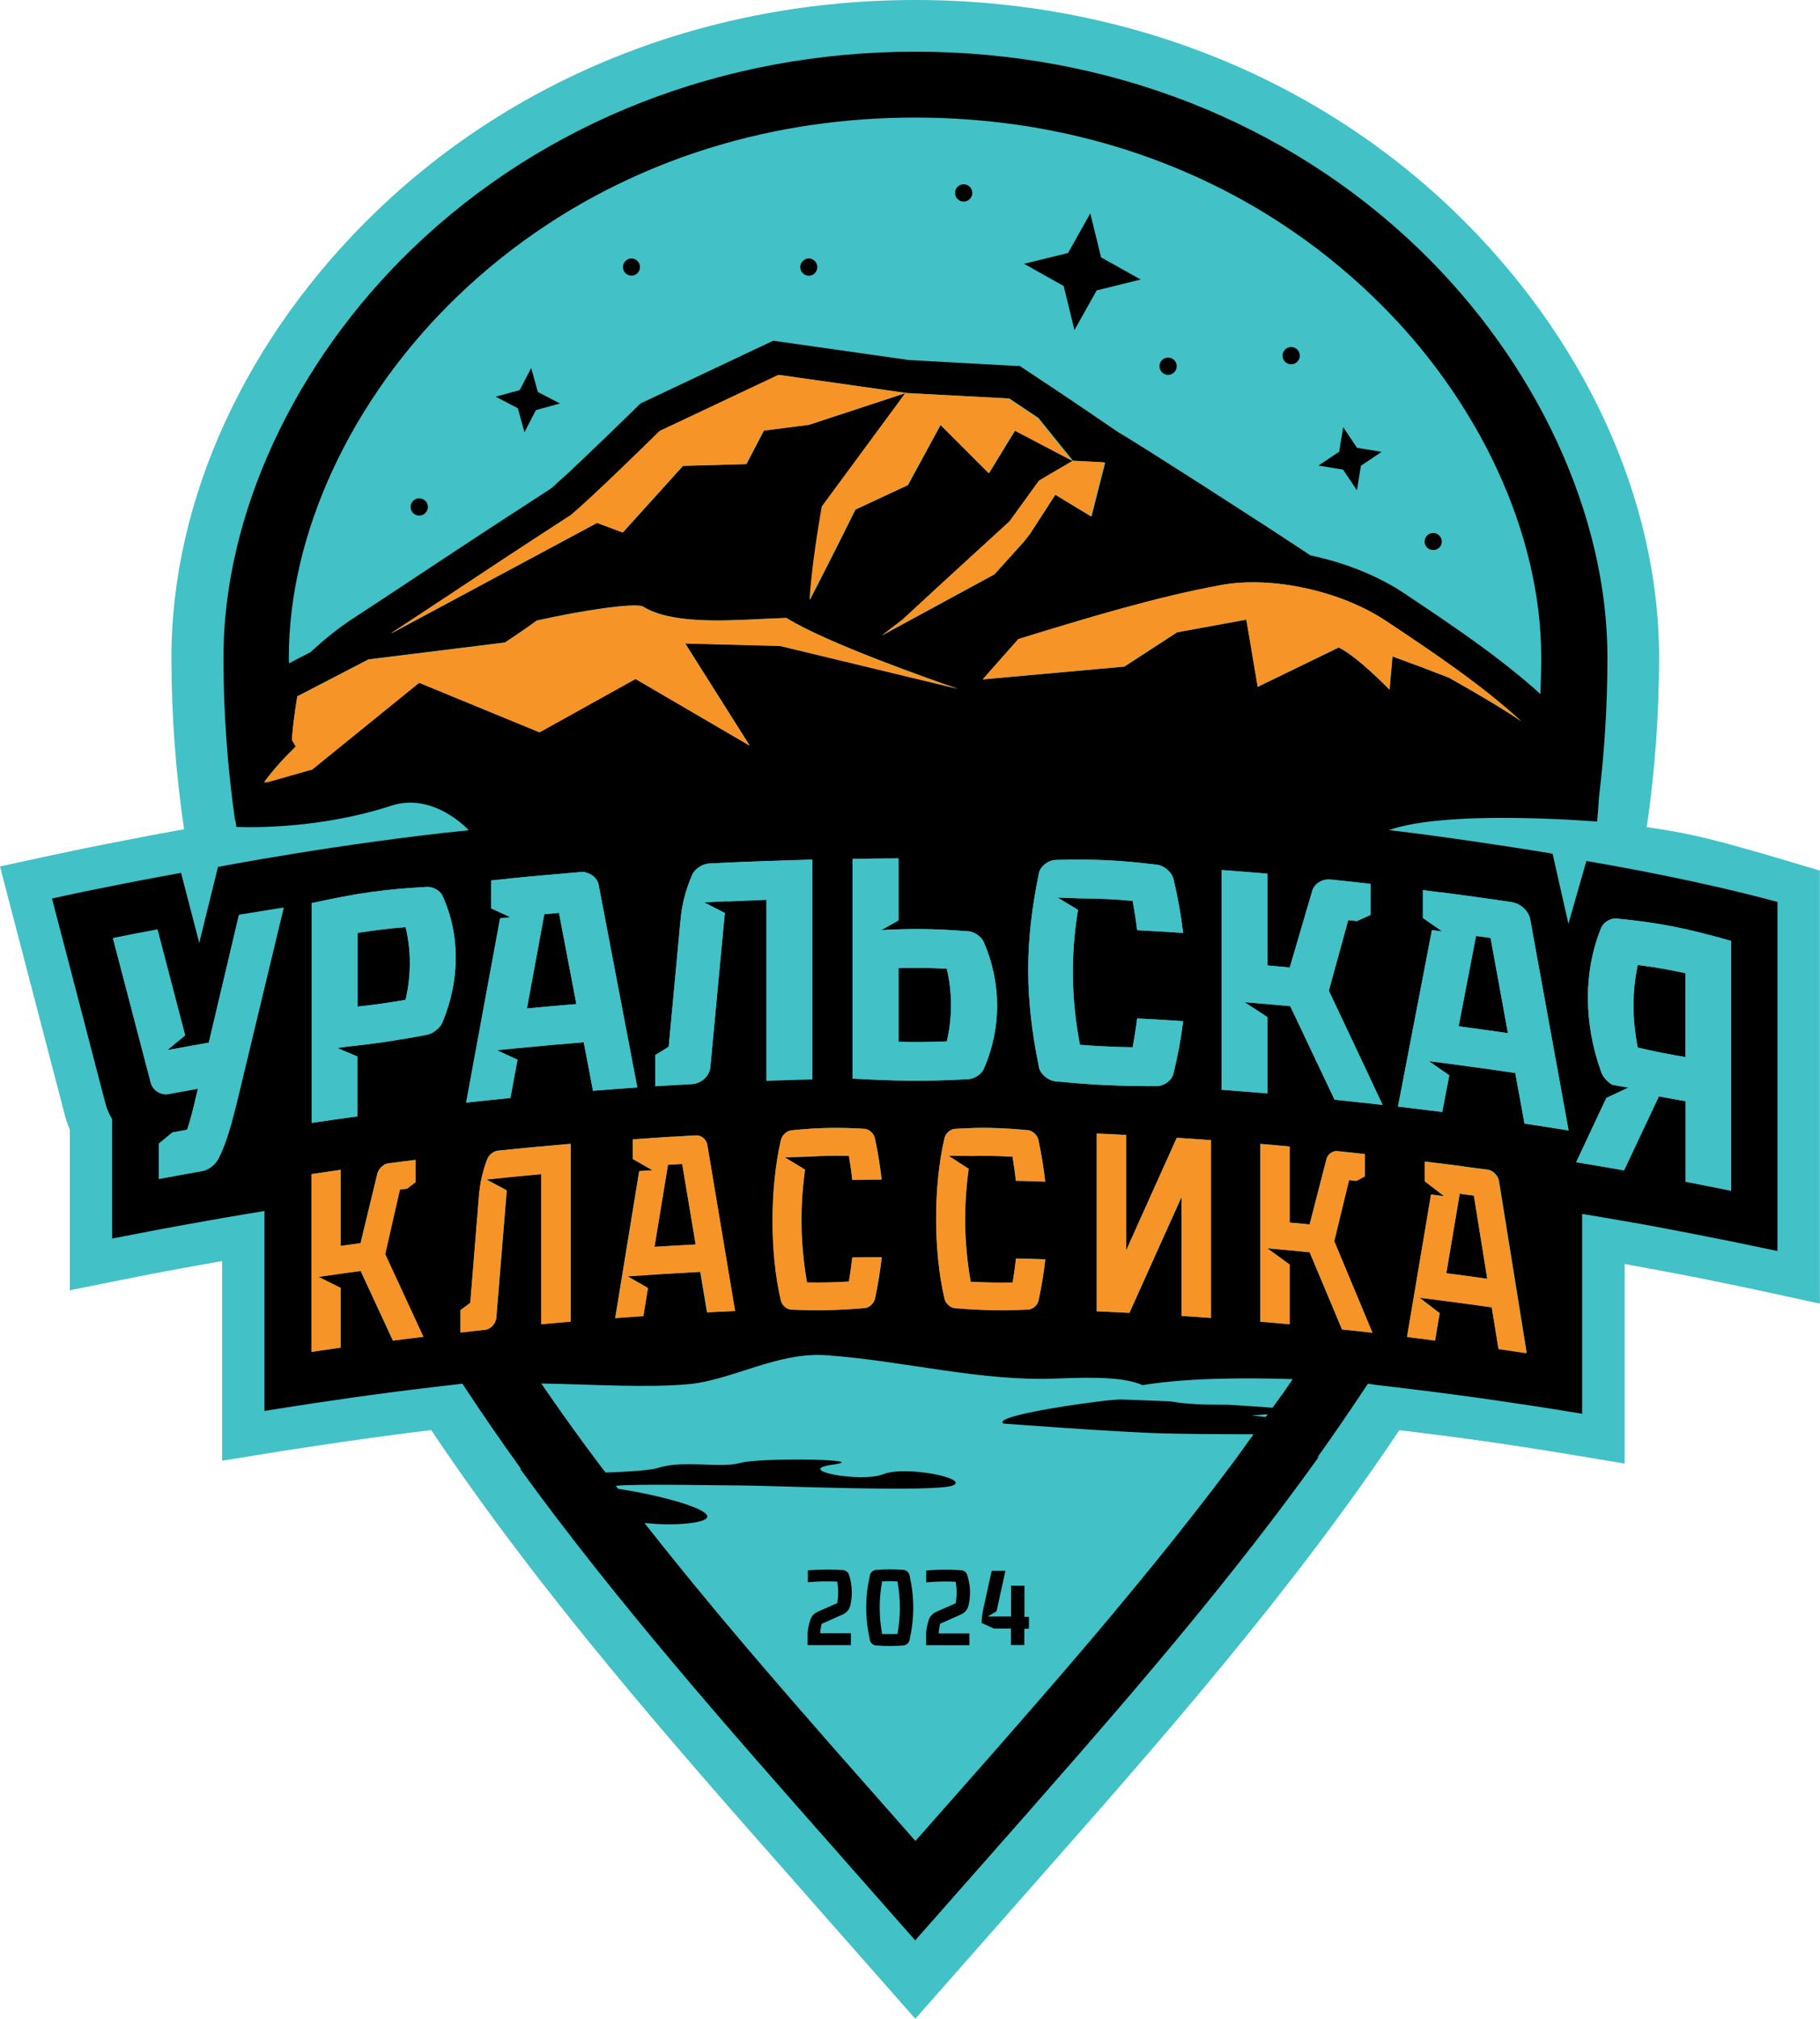 <?xml version="1.0" encoding="UTF-8"?>
<svg id="Layer_2" data-name="Layer 2" xmlns="http://www.w3.org/2000/svg" viewBox="0 0 153.94 170.67">
  <defs>
    <style>
      .cls-1 {
        fill: #42c1c7;
      }

      .cls-2 {
        fill: #f79428;
      }

      .cls-3 {
        fill: #a1a7a8;
      }
    </style>
  </defs>
  <g id="_Диз._контент" data-name="Диз. контент">
    <g>
      <path class="cls-1" d="M126.68,39.73c-.61-1.31-1.28-2.61-2.03-3.89-.75-1.28-1.57-2.54-2.45-3.78-1.33-1.85-2.81-3.65-4.43-5.36-.54-.57-1.1-1.13-1.67-1.68-1.15-1.1-2.36-2.17-3.63-3.18-1.27-1.02-2.61-1.98-4-2.9-1.57-1.03-3.21-1.99-4.92-2.87-.57-.29-1.15-.58-1.74-.85-7.05-3.3-15.24-5.28-24.38-5.28-12.19,0-22.69,3.51-31.05,9-1.39,.91-2.73,1.88-4,2.9-1.27,1.02-2.48,2.08-3.63,3.18-.57,.55-1.13,1.11-1.67,1.68-1.63,1.71-3.11,3.51-4.43,5.36-.89,1.24-1.7,2.5-2.45,3.78-.75,1.28-1.43,2.58-2.03,3.89-2.43,5.25-3.71,10.68-3.71,15.84,0,.17,0,.34,.01,.51l1.83-.95c.61-.56,1.2-1.08,1.79-1.54,.59-.47,1.17-.89,1.75-1.27,2.05-1.34,4.13-2.71,6.24-4.11,.86-.57,1.73-1.14,2.6-1.72,.87-.58,1.75-1.15,2.63-1.73,1.76-1.15,3.52-2.31,5.28-3.43,.12-.1,.26-.22,.41-.35s.31-.27,.47-.43c.33-.3,.71-.65,1.1-1.01,.39-.37,.8-.75,1.21-1.15,2.06-1.96,4.17-4.04,4.21-4.07l.12-.12,.1-.09,.12-.06,10.88-5.14,.22-.1,.24,.03,11.25,1.6,9.14,.49h.22s.18,.13,.18,.13l.23,.15s.69,.46,1.7,1.13c.17,.11,.34,.23,.53,.35,.37,.25,.77,.51,1.18,.79,.21,.14,.42,.28,.64,.43,1.29,.87,2.69,1.82,3.87,2.63,.25,.14,.86,.51,1.73,1.06,.37,.23,.8,.5,1.26,.79,2.31,1.45,5.6,3.56,8.85,5.67,.22,.14,.43,.28,.65,.42,1.08,.7,2.15,1.4,3.16,2.07,.2,.13,.4,.27,.6,.4,2.57,.54,5.04,1.47,7.08,2.67,.29,.17,.57,.35,.85,.53l.34,.23c3.47,2.31,7.76,5.17,11.23,8.33,.04-1.04,.07-2.09,.07-3.14,0-5.16-1.28-10.6-3.71-15.84Zm-90.51,3.12c0,.4-.33,.73-.73,.73s-.73-.33-.73-.73c0-.3,.18-.56,.44-.67,.09-.04,.18-.06,.28-.06s.2,.02,.28,.06c.26,.11,.44,.37,.44,.67Zm9.16-8.18l-.97,1.87-.57-2.03-1.87-.97,2.03-.57,.97-1.87,.57,2.03,1.87,.97-2.03,.57Zm8.6-11.59c-.13,.13-.31,.21-.51,.21s-.38-.08-.51-.21c-.13-.13-.21-.31-.21-.51,0-.4,.33-.73,.73-.73s.73,.33,.73,.73c0,.2-.08,.38-.21,.51Zm27.57-6.05c-.4,0-.73-.33-.73-.73s.33-.73,.73-.73,.73,.33,.73,.73-.33,.73-.73,.73Zm-12.57,6.05c-.07,.07-.14,.12-.23,.16-.09,.04-.18,.06-.28,.06s-.2-.02-.28-.06c-.09-.04-.17-.09-.23-.16-.13-.13-.21-.31-.21-.51,0-.4,.33-.73,.73-.73s.73,.33,.73,.73c0,.2-.08,.38-.21,.51Zm41,6.99c0,.4-.33,.73-.73,.73s-.73-.33-.73-.73,.33-.73,.73-.73,.73,.33,.73,.73Zm-17.17-5.52l-1.87,3.35-.92-3.72-3.35-1.87,3.72-.92,1.87-3.35,.92,3.72,3.35,1.87-3.72,.92Zm6.04,7.13c-.4,0-.73-.33-.73-.73s.33-.73,.73-.73,.73,.33,.73,.73-.33,.73-.73,.73Zm16.31,7.68l-.34,2.08-1.17-1.75-2.08-.34,1.75-1.17,.34-2.08,1.17,1.75,2.08,.34-1.75,1.17Zm5.61,5.89c.13-.13,.31-.21,.51-.21,.3,0,.56,.18,.67,.44,.04,.09,.06,.18,.06,.28,0,.2-.08,.38-.21,.51-.13,.13-.31,.21-.51,.21s-.38-.08-.51-.21c-.13-.13-.21-.31-.21-.51s.08-.38,.21-.51Z"/>
      <path class="cls-1" d="M107.05,119.82c.06-.08,.11-.15,.17-.23-.51,.02-.99,.06-1.4,.11,.26,0,.71,.05,1.24,.12Z"/>
      <path class="cls-1" d="M96.63,117.1c-1.44-.63-3.75-.71-7.23-.56-6.44,.28-13.06-1.52-19.55-1.97-4.14-.29-7.96,2.12-11.65,2.45-3.57,.32-7.98,.02-12.43-.06,.21,.31,.42,.63,.64,.93,1.37,1.97,2.78,3.92,4.23,5.86,.19,.25,.38,.49,.57,.74,2.07-.07,3.82-.19,4.48-.4,2.1-.68,5.28,.07,6.9-.41,1.62-.47,11.3-.34,7.85,.14-3.45,.47,2.44,1.56,4.26,.81,1.83-.74,7.31,.34,5.89,.95-1.42,.61-15.7,0-18,0-1.73,0-8.84-.15-10.52,.03,.07,.09,.14,.17,.2,.26,.08,.01,.17,.03,.27,.04,4.03,.61,10.27,2.37,5.63,2.88-1.14,.12-2.4,.09-3.67-.03,1.69,2.14,3.4,4.26,5.14,6.36,.19,.23,.38,.45,.57,.68h0c.2,.24,.39,.48,.59,.72,2.69,3.21,5.42,6.38,8.17,9.52,.42,.48,.83,.95,1.25,1.43,.02,.02,.04,.04,.05,.06,2.39,2.72,4.78,5.42,7.15,8.11,.04-.04,.08-.08,.11-.13,2.33-2.65,4.69-5.3,7.04-7.98,.44-.5,.87-.99,1.3-1.49,2.75-3.14,5.48-6.3,8.17-9.51,.2-.24,.39-.47,.59-.71h.01c.19-.23,.38-.46,.56-.69,3.1-3.73,6.12-7.52,9.01-11.38,.62-.83,1.2-1.67,1.81-2.5-2.97,.01-5.97-.03-7.61-.07-3.76-.08-13.53-.83-13.53-.83-.92-.48,4.27-1.42,8.53-1.93,.44-.05,.88-.09,1.33-.11,1.29,.05,2.59,.09,3.88,.15,0,0,.07,0,.18,0,.19,.03,.37,.04,.56,.07,.89,.15,2.28,.23,4.54,.23,1.12,.07,2.37,.15,3.73,.25,.27-.38,.55-.75,.81-1.13,.3-.43,.59-.87,.89-1.31-4.24-.13-9-.09-12.7,.51Z"/>
      <path class="cls-1" d="M151.38,72.84l-1.53-.45c-.86-.25-1.29-.38-2.16-.62-2.37-.68-4.14-1.11-5.9-1.44-.81-.15-1.63-.28-2.5-.4,.67-4.64,1.04-9.41,1.04-14.35,0-13.37-6.32-27.12-17.35-37.73C111.01,6.34,94.83,0,77.42,0S43.82,6.34,31.85,17.85c-11.02,10.6-17.35,24.35-17.35,37.73,0,5,.38,9.83,1.07,14.53h-.05s-1.07,.2-1.07,.2c-.72,.13-1.08,.2-1.79,.33-1.52,.29-2.29,.44-3.81,.74-1.22,.24-1.82,.37-3.04,.62-.86,.18-1.29,.27-2.16,.46l-3.65,.79,.94,3.61,.25,.95,.3,1.16,.17,.65,.61,2.34,2.85,10.92,.35,1.35c.11,.44,.26,.86,.44,1.27v13.58l4.28-.86c.65-.13,.97-.19,1.62-.32,.91-.18,1.37-.27,2.29-.44,1.05-.2,1.58-.3,2.63-.48l.49-.09c.64-.12,1.06-.19,1.57-.28v16.88l4.15-.67c.65-.11,.98-.16,1.63-.26,.92-.14,1.38-.21,2.3-.35,.98-.15,1.47-.22,2.45-.36,.92-.13,1.38-.19,2.3-.32,.65-.09,.98-.13,1.63-.22l.44-.06c1.02-.13,1.53-.2,2.55-.32l.23-.03c9.33,13.92,20.46,26.54,31,38.48l2.49,2.83,7.46,8.46,7.46-8.46,2.49-2.83c10.54-11.94,21.67-24.55,30.99-38.47,.28,.03,.59,.07,.93,.11,1.04,.13,1.56,.2,2.6,.33l1.86,.24,.56,.08c.77,.11,1.16,.16,1.93,.27,.94,.14,1.41,.21,2.34,.35,1.1,.17,1.64,.25,2.74,.43,.78,.12,1.17,.19,1.94,.32l4.16,.69v-4.22s0-12.65,0-12.65l.77,.14,1.41,.26c.92,.17,1.37,.26,2.29,.43,1.53,.29,2.29,.44,3.81,.76,.91,.19,1.37,.28,2.28,.47,.65,.14,.97,.21,1.62,.35l4.33,.94v-36.61l-2.56-.76Z"/>
      <polygon points="114.78 37.86 113.61 36.11 113.27 38.19 111.52 39.36 113.6 39.7 114.77 41.45 115.11 39.37 116.86 38.2 114.78 37.86"/>
      <path d="M121.23,46.5c.2,0,.38-.08,.51-.21,.13-.13,.21-.31,.21-.51,0-.1-.02-.2-.06-.28-.11-.26-.37-.44-.67-.44-.2,0-.38,.08-.51,.21s-.21,.31-.21,.51,.08,.38,.21,.51c.13,.13,.31,.21,.51,.21Z"/>
      <polygon points="93.13 21.76 92.22 18.04 90.34 21.39 86.62 22.3 89.97 24.18 90.88 27.9 92.76 24.55 96.48 23.63 93.13 21.76"/>
      <polygon points="45.49 33.14 44.93 31.11 43.96 32.98 41.93 33.54 43.8 34.51 44.36 36.54 45.33 34.67 47.36 34.11 45.49 33.14"/>
      <path d="M108.48,30.07c0,.4,.33,.73,.73,.73s.73-.33,.73-.73-.33-.73-.73-.73-.73,.33-.73,.73Z"/>
      <path d="M99.53,30.96c0-.4-.33-.73-.73-.73s-.73,.33-.73,.73,.33,.73,.73,.73,.73-.33,.73-.73Z"/>
      <path d="M81.51,15.58c-.4,0-.73,.33-.73,.73s.33,.73,.73,.73,.73-.33,.73-.73-.33-.73-.73-.73Z"/>
      <path d="M68.42,21.85c-.4,0-.73,.33-.73,.73,0,.2,.08,.38,.21,.51,.07,.07,.14,.12,.23,.16,.09,.04,.18,.06,.28,.06s.2-.02,.28-.06c.09-.04,.17-.09,.23-.16,.13-.13,.21-.31,.21-.51,0-.4-.33-.73-.73-.73Z"/>
      <path d="M53.42,21.85c-.4,0-.73,.33-.73,.73,0,.2,.08,.38,.21,.51,.13,.13,.31,.21,.51,.21s.38-.08,.51-.21c.13-.13,.21-.31,.21-.51,0-.4-.33-.73-.73-.73Z"/>
      <path d="M35.73,42.19c-.09-.04-.18-.06-.28-.06s-.2,.02-.28,.06c-.26,.11-.44,.37-.44,.67,0,.4,.33,.73,.73,.73s.73-.33,.73-.73c0-.3-.18-.56-.44-.67Z"/>
      <path d="M16.94,79.27l-.1,.43,.1-.39s0-.03,0-.04Z"/>
      <path d="M132.67,78.14l-1.35-5.97s-.03,0-.04,0c-1.7-.31-9.57-1.52-13.81-1.99,4.09-1.43,12.79-1.07,17.62-.73,.05-.57,.11-1.28,.16-2.09,.46-3.82,.71-7.75,.71-11.79,0-12.01-5.98-24.94-16-34.57-11.15-10.72-26.26-16.63-42.53-16.63s-31.38,5.91-42.53,16.63c-10.02,9.64-16,22.56-16,34.57,0,4.75,.35,9.33,.98,13.78,.01,0,.02,0,.03,0l.08,.56c1.56,.06,7.27,.11,13.12-1.8,3.6-1.17,6.54,2.08,6.54,2.08-10.76,1.09-21.21,3.1-21.21,3.1l-1.49,6.02c-.04,.24-.07,.39-.1,.39l-1.54-5.91c-.07,.01-.13,.02-.21,.04-.71,.13-1.06,.2-1.78,.33-1.51,.28-2.26,.43-3.77,.73-.36,.07-.66,.13-.94,.19-.19,.04-.38,.08-.56,.11-.04,0-.08,.02-.12,.02-.19,.04-.37,.08-.58,.12-.24,.05-.51,.11-.81,.17-.1,.02-.19,.04-.28,.06-.6,.13-1.21,.26-1.86,.4,.22,.85,.33,1.27,.55,2.12,.31,1.19,.47,1.79,.78,2.98,.64,2.45,1.12,4.29,1.6,6.13,.12,.46,.24,.92,.36,1.39,.37,1.41,.76,2.91,1.24,4.75,.12,.46,.32,.88,.55,1.27v10.11c.33-.07,.57-.11,.82-.16,.25-.05,.49-.1,.82-.16,.92-.18,1.39-.27,2.31-.44,1.06-.2,1.59-.3,2.66-.49,.2-.04,.3-.05,.5-.09,.93-.17,1.39-.25,2.32-.41,1.38-.24,2.08-.35,3.46-.58v16.9c.66-.11,.99-.16,1.65-.26,.93-.15,1.39-.22,2.32-.36,.99-.15,1.48-.22,2.47-.36,.23-.03,.44-.06,.62-.09,.19-.03,.36-.05,.54-.08,.35-.05,.7-.1,1.16-.16,.66-.09,.99-.13,1.65-.22,.18-.02,.26-.03,.44-.06,1.03-.13,1.55-.2,2.58-.32,.32-.04,.48-.06,.8-.1,.93-.11,1.4-.16,2.33-.27,.07,0,.12-.01,.18-.02,1.61,2.45,3.28,4.87,5,7.26l-.14-.1c8.17,11.26,17.51,21.85,26.75,32.31,0,0,.01,.01,.02,.02,.06,.07,.12,.14,.18,.21l2.31,2.62,4.18,4.74h0l.44-.5,3.73-4.23,.92-1.04c.52-.59,1.05-1.19,1.57-1.78,.04-.05,.08-.09,.12-.14,1.4-1.58,2.8-3.17,4.19-4.76,.02-.02,.03-.04,.05-.06,8.07-9.18,16.07-18.53,23.14-28.4l-.18,.13c1.48-2.07,2.91-4.16,4.31-6.28,.22,.03,.44,.06,.66,.1,1.25,.14,2,.23,3.35,.4,.53,.07,.92,.11,1.31,.16,.39,.05,.79,.1,1.31,.17,0,0,0,0,0,0,.39,.05,.58,.08,.97,.13,.59,.08,.88,.12,1.47,.2,.78,.11,1.17,.16,1.95,.28,.95,.14,1.42,.21,2.37,.35,1.11,.17,1.66,.25,2.77,.43,.79,.13,1.18,.19,1.96,.32v-16.89s.03,0,.08,.01c.38,.06,2.01,.33,3.43,.58,.59,.1,.89,.16,1.48,.26,.57,.1,.85,.15,1.42,.26,.23,.04,.43,.08,.62,.12,.19,.04,.36,.07,.53,.1,.35,.07,.69,.13,1.16,.22,1.54,.3,2.31,.45,3.85,.76,.92,.19,1.38,.28,2.31,.48,.33,.07,.57,.12,.82,.17,.12,.03,.25,.05,.38,.08,.13,.03,.28,.06,.44,.09v-29.51c-6.58-1.78-13.57-3.02-16.16-3.46l-1.53,5.34Zm-112.64,15.08h0c-.01,.06-.03,.1-.04,.16-.03,.14-.05,.22-.09,.36,0,0,0,0,0,0-.49,1.95-.87,3.12-1.42,4.22-.24,.49-.84,.95-1.32,1.04-.17,.03-.36,.06-.56,.1h0c-1.26,.23-1.89,.34-3.16,.58v-2.99c.46-.38,.68-.57,1.14-.94,.5-.09,.75-.14,1.25-.23,.2-.62,.39-1.27,.55-1.96,.14-.61,.21-.91,.36-1.51-.99,.18-1.49,.27-2.48,.45,0,0,0,0-.02,0-.65,.12-1.32-.31-1.49-.95-1.28-4.9-1.92-7.34-3.2-12.23,1.51-.3,2.26-.45,3.77-.73,.94,3.58,1.4,5.37,2.34,8.95-.6,.5-.91,.75-1.51,1.25,.04,0,.06-.01,.11-.02,.73-.13,1.09-.2,1.82-.33,.63-.11,.95-.17,1.58-.28,1.02-4.32,1.53-6.48,2.55-10.79,1.51-.25,2.27-.37,3.78-.61-1.32,5.49-2.64,10.99-3.96,16.48Zm13.2,20.12c-1.09-2.36-1.64-3.54-2.73-5.89-1.42,.19-2.13,.3-3.56,.5,.75,.37,1.12,.56,1.87,.93,0,2.02,0,3.03,0,5.05-.99,.14-1.48,.21-2.47,.36v-15.03c.99-.15,1.48-.22,2.47-.36v6.43c.67-.09,1.01-.14,1.68-.23,.57-2.35,.85-3.52,1.42-5.87,.1-.42,.53-.83,.92-.88,.93-.12,1.39-.18,2.31-.29v1.89c-.28,.22-.42,.32-.71,.54-.25,.03-.37,.05-.62,.08-.5,2.18-.75,3.27-1.24,5.45,1.29,2.79,1.94,4.19,3.23,6.99-1.03,.12-1.55,.19-2.58,.32Zm4.18-26.89c-.2,.48-.8,.95-1.33,1.04-2.18,.4-3.81,.66-5.61,.87-.3,.03-.61,.07-.92,.1-.41,.06-.61,.09-1.02,.14,.68,.29,1.02,.43,1.7,.72v5.06c-1.55,.21-2.32,.32-3.87,.55v-18.58h0c3.93-.86,6.05-1.16,9.72-1.37,.52-.03,1.13,.3,1.33,.73,1.51,3.25,1.51,7.13,0,10.74Zm54.88-42.79l-3.02-1.83-2.12,3.28-.52,.67-2.51,2.78-9.52,5.17c.6-.46,1.05-.81,1.77-1.36,2.99-2.78,9.03-8.29,9.03-8.29l2.5-3.45,2.85-1.67-4.88-2.56-2.2,3.6-4.09-4.09-2.77,5.1-4.44,2.07s-1.94,3.93-3.85,7.62c.21-3.43,1.04-7.9,1.04-7.9l7.05-9.57-8.16,2.68-3.82,.49-1.48,2.83-5.36,.15-5.09,5.63-2.17-.81-17.33,9.3h-.05c1.49-.97,2.98-1.95,4.49-2.95,3.5-2.32,7.05-4.67,10.68-7.01,1.84-1.54,6.67-6.28,7.52-7.11l10.04-4.74,10.86,1.54,8.65,.46c.4,.27,1.32,.88,2.45,1.64,1.53,1.89,2.93,3.63,2.93,3.63l2.65,.14s.03,.02,.06,.04l-1.15,4.53Zm3.24,67.33c-1.11-.06-1.66-.08-2.76-.13v-15.03c.99,.04,1.49,.07,2.49,.12v9.76c1.71-3.82,2.57-5.72,4.28-9.52,1.16,.07,1.73,.11,2.89,.2v15.03c-.99-.07-1.49-.11-2.48-.17v-10.06c-1.76,3.91-2.64,5.87-4.41,9.8Zm-4.35-34.07c-.63,3.84-.58,7.46,.16,11.41,1.55,.12,2.91,.18,4.46,.21,.16-.82,.29-1.63,.38-2.44,1.56,.08,2.33,.13,3.89,.23-.17,1.45-.44,2.92-.82,4.44-.14,.58-.78,1.05-1.43,1.05-3.24,0-5.28-.09-8.52-.4-.64-.06-1.31-.61-1.42-1.18-1.21-5.97-1.22-10.5,0-16.45,.12-.56,.78-1.08,1.43-1.09,3.23-.08,5.28,.01,8.52,.4,.65,.08,1.28,.63,1.43,1.23,.37,1.56,.64,3.07,.81,4.54-1.56-.1-2.33-.15-3.89-.23-.1-.81-.23-1.64-.38-2.48-1.54-.14-2.9-.2-4.44-.21-.76-.03-1.14-.05-1.91-.07,.69,.41,1.04,.62,1.73,1.04Zm-3.34,19.46c.26,1.22,.44,2.37,.57,3.51-.99-.03-1.49-.05-2.48-.07-.07-.6-.15-1.22-.26-1.89,0-.06-.01-.09-.02-.15-.06,0-.09,0-.14,0-1.12-.07-2.13-.09-3.25-.06-.81-.01-1.22-.02-2.03-.02,.68,.44,1.02,.66,1.71,1.11-.44,3.18-.4,6.17,.14,9.4,.01,.06,.02,.09,.03,.15,.06,0,.09,0,.14,0,1.12,.06,2.13,.08,3.27,.06,.06,0,.09,0,.14,0,0-.06,.01-.09,.02-.15,.11-.66,.2-1.28,.26-1.88,.99,.02,1.49,.04,2.48,.07-.13,1.13-.31,2.27-.57,3.48-.09,.4-.49,.76-.88,.77-2.34,.1-3.85,.07-6.2-.12-.39-.03-.79-.41-.88-.81-.94-4.06-.94-9.5,0-13.56,.09-.4,.49-.77,.88-.79,1.17-.07,2.13-.09,3.09-.08,.96,.02,1.93,.08,3.1,.19,.39,.04,.79,.42,.88,.83Zm-4.63-6.01c-.2,.45-.81,.84-1.33,.87-3.68,.19-5.81,.16-9.77-.05v-18.58c1.56-.02,2.34-.03,3.89-.04v5.24c-.58,.33-.87,.49-1.45,.82,.59-.03,1.15-.06,1.69-.07,1.8-.05,3.45,0,5.63,.17,.53,.04,1.13,.45,1.33,.91,1.51,3.46,1.51,7.33,0,10.74Zm-15.11,8.51c-.44,3.2-.4,6.19,.14,9.39,.01,.06,.02,.09,.03,.15,.06,0,.08,0,.14,0,1.12,.02,2.13,0,3.27-.07,.06,0,.09,0,.14,0,0-.06,.01-.09,.02-.15,.11-.67,.2-1.29,.26-1.89,.99-.02,1.49-.02,2.49-.03-.13,1.14-.31,2.29-.57,3.5-.09,.41-.49,.78-.88,.81-2.34,.19-3.85,.22-6.2,.13-.39-.02-.79-.38-.88-.77-.95-4.06-.93-9.5,0-13.56,.09-.4,.49-.79,.88-.83,1.17-.12,2.13-.18,3.09-.2,.96-.02,1.93,0,3.1,.07,.39,.02,.79,.39,.88,.8,.26,1.21,.44,2.35,.57,3.49-.99,0-1.49,.01-2.48,.03-.07-.6-.15-1.21-.26-1.88-.01-.06-.01-.09-.02-.15-.06,0-.09,0-.14,0-1.12-.03-2.13,0-3.25,.07-.81,.02-1.22,.03-2.03,.06,.68,.41,1.02,.62,1.71,1.04Zm-6.58-22.69c-.41,.02-.61,.03-1.02,.05-.37,.02-.56,.03-.93,.05,.7,.36,1.05,.54,1.75,.9-.02,.11-.02,.17-.04,.28-.48,5.11-.72,7.66-1.2,12.77-.07,.74-.77,1.37-1.55,1.41-.41,.02-.62,.03-1.03,.06-.5,.03-.74,.04-1.24,.07-.33,.02-.5,.03-.84,.05v-2.63c.46-.29,.69-.43,1.14-.71,0,0,0,0,0,0,.4-4.29,.6-6.44,1-10.72,.13-1.37,.45-2.56,.99-3.82,.22-.5,.87-.92,1.43-.95,.18,0,.34-.02,.5-.02h0c1.73-.09,2.6-.12,4.33-.18,.84-.03,1.26-.04,2.1-.07,.72-.02,1.08-.03,1.8-.05v18.58c-1.56,.04-2.34,.06-3.89,.12v-15.3c-1.32,.05-1.99,.08-3.31,.14Zm-6.72,32.69c-.16,.95-.23,1.43-.39,2.38-.95,.06-1.43,.1-2.38,.17,.81-4.98,1.22-7.46,2.03-12.43,.45-.03,.67-.05,1.12-.07-.66-.38-.99-.57-1.66-.95v-1.66c1.34-.1,2.02-.14,3.36-.23,0,0,0,0,0,.01,.8-.05,1.2-.08,2-.12,.02,0,.04,0,.06,0,.07,.01,.11,.02,.18,.03,.35,.09,.64,.41,.7,.76,.78,4.69,1.57,9.38,2.35,14.06-.95,.04-1.43,.06-2.38,.11-.23-1.37-.34-2.05-.57-3.42-2.46,.13-3.69,.2-6.15,.38,.68,.39,1.03,.58,1.71,.98Zm75.53-50.17c-3.48-3.16-7.76-6.01-11.23-8.33l-.34-.23c-.27-.18-.56-.36-.85-.53-2.04-1.2-4.51-2.13-7.08-2.67-.2-.13-.4-.26-.6-.4-1.02-.67-2.08-1.37-3.16-2.07-.22-.14-.43-.28-.65-.42-3.25-2.11-6.55-4.22-8.85-5.67-.46-.29-.88-.56-1.26-.79-.87-.55-1.48-.92-1.73-1.06-1.18-.81-2.58-1.76-3.87-2.63-.22-.15-.43-.29-.64-.43-.42-.28-.81-.55-1.18-.79-.18-.12-.36-.24-.53-.35-1-.67-1.68-1.12-1.7-1.13l-.23-.15-.18-.12h-.22s-9.14-.5-9.14-.5l-11.25-1.6-.24-.03-.22,.1-10.88,5.14-.12,.06-.1,.09-.12,.12s-2.15,2.11-4.21,4.07c-.41,.39-.82,.78-1.21,1.15-.39,.37-.76,.71-1.1,1.01-.17,.15-.33,.29-.47,.43s-.28,.25-.41,.35c-1.75,1.13-3.52,2.28-5.28,3.43-.88,.58-1.76,1.16-2.63,1.73-.87,.58-1.74,1.15-2.6,1.72-2.11,1.4-4.19,2.77-6.24,4.11-.58,.38-1.16,.8-1.75,1.27-.59,.47-1.18,.98-1.79,1.54l-1.83,.95c0-.17-.01-.34-.01-.51,0-5.16,1.28-10.6,3.71-15.84,.61-1.31,1.28-2.61,2.03-3.89,.75-1.28,1.57-2.54,2.45-3.78,1.33-1.85,2.81-3.65,4.43-5.36,.54-.57,1.1-1.13,1.67-1.68,1.15-1.1,2.36-2.17,3.63-3.18,1.27-1.02,2.61-1.98,4-2.9,8.36-5.48,18.86-9,31.05-9,9.14,0,17.33,1.98,24.38,5.28,.59,.28,1.17,.56,1.74,.85,1.71,.88,3.36,1.84,4.92,2.87,1.39,.91,2.73,1.88,4,2.9,1.27,1.02,2.48,2.08,3.63,3.18,.57,.55,1.13,1.11,1.67,1.68,1.63,1.71,3.11,3.51,4.43,5.36,.89,1.24,1.7,2.5,2.45,3.78,.75,1.28,1.43,2.58,2.03,3.89,2.43,5.25,3.71,10.68,3.71,15.84,0,1.06-.03,2.1-.07,3.14Zm-94.87-1l-9.04,7.33-3.77,1.07c-.1,0-.21,0-.31,.02,.47-.68,1.29-1.64,2.14-2.49l.54-.54-.31-.53c-.02-.52,.19-2.19,.44-3.71l6.02-3.12,11.55-1.43,.19-.13c.2-.13,1.76-1.17,2.48-1.72,3.75-.85,8.21-1.51,8.98-1.2,2.33,1.45,6.56,1.24,10.29,1.05,.64-.03,1.26-.06,1.86-.08,3.31,2.09,12.3,5.24,14.49,5.99l-15.01-3.62-8.04-.21,5.46,8.64-9.66-5.64-8.12,4.51-10.18-4.19Zm6.84,19.92c.35-.04,.52-.05,.87-.09-.65-.3-.98-.45-1.63-.75v-2.36c.55-.06,.83-.09,1.38-.14,0,0,0,0,0-.01,1.5-.15,2.25-.22,3.75-.35,.98-.09,1.47-.13,2.44-.21,.05,0,.1,0,.15,0,.1,0,.15-.01,.24-.02v.05c.56,.11,1.03,.52,1.13,1.05,1.09,5.71,2.18,11.42,3.27,17.13-1.5,.1-2.25,.16-3.75,.28-.31-1.64-.47-2.46-.78-4.1-2.16,.18-3.24,.27-5.4,.48-.21,.02-.31,.03-.53,.05-.57,.06-.85,.08-1.42,.14,.69,.32,1.04,.48,1.74,.8-.24,1.3-.36,1.94-.6,3.24-1.5,.15-2.25,.23-3.74,.39,.96-5.19,1.91-10.39,2.87-15.58Zm.57,23c-.35,4.3-.53,6.45-.88,10.75-.04,.52-.47,.98-.95,1.03-.83,.09-1.25,.13-2.08,.23v-1.89c.3-.22,.45-.34,.75-.56,.03-.02,.05-.04,.08-.06,.29-3.61,.44-5.41,.73-9.02,.1-1.12,.31-2.09,.71-3.14,.13-.34,.54-.67,.88-.7h0c2.47-.25,3.7-.37,6.17-.58v15.03c-.99,.08-1.49,.13-2.48,.22v-12.69c-1.86,.17-2.78,.26-4.64,.46,.69,.37,1.03,.55,1.72,.92Zm64.19,19.17c-.52-.07-.97-.12-1.24-.12,.42-.05,.9-.08,1.4-.11-.05,.08-.11,.15-.17,.23Zm1.39-1.92c-.26,.38-.55,.75-.81,1.13-1.36-.1-2.61-.18-3.73-.25-2.26,0-3.64-.07-4.54-.23-.18-.03-.37-.05-.56-.07-.11,0-.18,0-.18,0-1.29-.06-2.59-.1-3.88-.15-.44,.03-.89,.06-1.33,.11-4.27,.51-9.45,1.44-8.53,1.93,0,0,9.77,.74,13.53,.83,1.64,.04,4.64,.08,7.61,.07-.61,.83-1.19,1.68-1.81,2.5-2.89,3.86-5.91,7.65-9.01,11.38-.19,.23-.38,.45-.56,.68h-.01c-.2,.24-.39,.48-.59,.72-2.69,3.21-5.42,6.37-8.17,9.51-.43,.5-.87,.99-1.3,1.49-2.35,2.68-4.7,5.33-7.04,7.98-.04,.04-.08,.08-.11,.13-2.37-2.69-4.76-5.39-7.15-8.11-.02-.02-.04-.04-.05-.06-.42-.47-.83-.95-1.25-1.43-2.75-3.14-5.48-6.31-8.17-9.52-.2-.24-.39-.47-.59-.71h0c-.19-.23-.38-.46-.57-.69-1.74-2.1-3.45-4.22-5.14-6.36,1.28,.12,2.53,.15,3.67,.03,4.64-.51-1.61-2.27-5.63-2.88-.1-.02-.19-.03-.27-.04-.07-.09-.14-.17-.2-.26,1.68-.18,8.79-.03,10.52-.03,2.3,0,16.58,.61,18,0,1.42-.61-4.06-1.69-5.89-.95-1.83,.74-7.71-.34-4.26-.81,3.45-.47-6.23-.61-7.85-.14-1.62,.47-4.8-.27-6.9,.41-.66,.21-2.41,.33-4.48,.4-.19-.25-.39-.49-.57-.74-1.45-1.93-2.86-3.88-4.23-5.86-.22-.31-.42-.62-.64-.93,4.45,.08,8.87,.38,12.43,.06,3.7-.33,7.51-2.73,11.65-2.45,6.5,.45,13.11,2.25,19.55,1.97,3.48-.15,5.79-.07,7.23,.56,3.7-.61,8.46-.64,12.7-.51-.3,.44-.59,.88-.89,1.31Zm5.06-5.49c-1.09-2.62-1.64-3.92-2.74-6.53-1.43-.14-2.14-.2-3.57-.33,.75,.55,1.13,.82,1.88,1.37v5.05c-.99-.09-1.49-.14-2.48-.22v-15.03c.99,.08,1.49,.13,2.48,.22v6.43c.67,.06,1.01,.09,1.69,.16,.57-2.22,.86-3.32,1.43-5.54,.1-.4,.53-.7,.92-.66,.93,.1,1.39,.15,2.32,.25v1.89c-.28,.15-.43,.23-.71,.38-.25-.03-.38-.04-.63-.07-.5,2.06-.75,3.1-1.25,5.16,1.29,3.09,1.94,4.64,3.23,7.74-1.03-.12-1.55-.17-2.58-.28Zm-.63-19.42c-1.5-3.17-2.25-4.75-3.75-7.91-.77-.07-1.15-.11-1.92-.17-.78-.07-1.17-.1-1.94-.16,.78,.5,1.17,.75,1.94,1.26v6.45c-1.55-.13-2.33-.2-3.89-.31v-18.58c1.56,.12,2.33,.18,3.89,.31v7.76c.75,.07,1.13,.1,1.88,.17,.76-2.6,1.14-3.9,1.91-6.5,.17-.58,.84-1,1.5-.93,.04,0,.05,0,.09,0,1.33,.14,2,.21,3.33,.36v2.63c-.46,.21-.69,.31-1.15,.52-.29-.03-.44-.05-.74-.08-.66,2.38-.98,3.58-1.64,5.96,1.82,3.85,2.73,5.79,4.55,9.66-1.63-.19-2.44-.28-4.07-.44Zm.37-38.23l-6.86,3.33-.96-5.68-5.86,1.07-4.46,2.9-11.96,1.08,.11,.12s-.08-.09-.12-.13c1.09-1.24,1.82-2.06,3.01-3.4,5.7-1.75,11.59-3.55,17.18-4.57,4.25-.78,10.09,.49,13.88,3.02l.35,.23c3.47,2.31,7.77,5.18,11.12,8.27-1.98-1.33-4.09-2.53-6.11-3.68-1.91-.74-2.87-1.1-4.78-1.8-.1,1.13-.15,1.69-.25,2.82,0,0-2.66-2.76-4.29-3.57Zm13.51,59.3c-.23-1.41-.34-2.12-.57-3.53-2.45-.35-3.67-.51-6.12-.81,.68,.52,1.02,.78,1.71,1.31-.16,.92-.23,1.38-.39,2.31-.95-.12-1.42-.18-2.37-.3,.81-4.82,1.22-7.22,2.03-12.04,.45,.06,.67,.09,1.12,.14-.66-.51-.99-.76-1.65-1.27v-1.66c1.34,.16,2.01,.25,3.35,.42,0,0,0,0,0,.01,.8,.1,1.19,.16,1.99,.26,.02,0,.04,0,.06,.01,.07,.02,.11,.04,.18,.06,.35,.16,.64,.53,.7,.9,.78,4.84,1.56,9.68,2.34,14.52-.95-.14-1.42-.21-2.37-.35Zm2.19-19.05c-.31-1.71-.47-2.57-.78-4.28-2.15-.32-3.23-.47-5.38-.75-.21-.03-.31-.04-.52-.07-.57-.07-.85-.11-1.41-.18,.69,.48,1.04,.72,1.73,1.2-.24,1.24-.36,1.86-.6,3.1-1.49-.19-2.24-.29-3.74-.46,.95-4.97,1.91-9.95,2.87-14.92,.35,.04,.52,.07,.87,.11-.65-.45-.98-.68-1.63-1.13v-2.36c.55,.07,.83,.1,1.38,.18,0,0,0,0,0-.01,1.5,.19,2.24,.29,3.74,.5,.97,.14,1.46,.21,2.43,.35,.05,0,.39,.12,.39,.12,.56,.24,1.03,.76,1.13,1.31,1.08,5.96,2.17,11.91,3.25,17.87-1.49-.24-2.24-.36-3.73-.58Zm6.49-16.56c.2-.48,.8-.84,1.32-.78,3.65,.37,5.76,.78,9.67,1.89h0v21.12c-1.54-.31-2.31-.46-3.85-.76v-6.81c-.77-.12-1.5-.26-2.26-.41-1.18,2.5-1.77,3.75-2.95,6.26-1.62-.28-2.43-.42-4.05-.69,1.02-2.18,1.53-3.26,2.55-5.43,.75-.35,1.12-.53,1.87-.88-.54-.1-.81-.14-1.35-.23,0,0,0,0,0,0-.41-.23-.8-.66-.95-1.08-1.5-4.15-1.5-8.56,0-12.2Z"/>
      <path d="M123.47,100.92c-.45,2.69-.68,4.03-1.13,6.72,1.39,.18,2.08,.28,3.46,.47-.45-2.81-.68-4.22-1.13-7.03-.48-.07-.72-.1-1.2-.16Z"/>
      <path d="M142.57,89.36v-7.08c-1.36-.3-2.6-.52-4.04-.7-.48,2.21-.48,4.6,0,6.99,1.44,.33,2.69,.58,4.04,.8Z"/>
      <path d="M124.84,79.13c-.59,3.05-.88,4.58-1.47,7.63,1.67,.22,2.5,.34,4.17,.58-.59-3.22-.88-4.83-1.47-8.05-.49-.07-.74-.1-1.23-.17Z"/>
      <path d="M76,81.85v6.23c1.37,.03,2.63,.02,4.08-.03,.48-2.02,.48-4.12,0-6.15-1.45-.08-2.71-.09-4.08-.05Z"/>
      <path d="M56.5,98.47c-.46,2.78-.68,4.16-1.14,6.94,1.39-.09,2.09-.13,3.48-.2-.46-2.72-.68-4.09-1.14-6.81-.48,.03-.72,.04-1.2,.07Z"/>
      <path d="M47.28,77.18c-.5,.04-.74,.07-1.24,.11-.59,3.19-.88,4.78-1.47,7.97,1.67-.16,2.51-.23,4.18-.37-.59-3.08-.88-4.63-1.47-7.71Z"/>
      <path d="M30.24,78.87v6.23c1.36-.15,2.62-.33,4.06-.57,.48-2.08,.48-4.19,0-6.15-1.45,.12-2.7,.27-4.06,.49Z"/>
      <path d="M125.46,75.94s0,0,0-.01c0,0,0,0,0,.01,0,0,0,0,0,0Z"/>
      <path d="M46.66,73.95s0,0,0-.01c0,0,0,0,0,.01,0,0,0,0,0,0Z"/>
      <path class="cls-3" d="M16.84,79.7s.05-.15,.1-.39l-.1,.39Z"/>
      <path class="cls-2" d="M90.73,38.95l-2.85,1.67-2.5,3.45s-6.04,5.51-9.03,8.29c-.72,.55-1.17,.9-1.77,1.36l9.52-5.17,2.51-2.78,.52-.67,2.12-3.28,3.02,1.83,1.15-4.53s-.04-.02-.06-.04l-2.65-.14Z"/>
      <path class="cls-2" d="M85.34,33.69l-8.65-.46-10.86-1.54-10.04,4.74c-.85,.83-5.68,5.57-7.52,7.11-3.63,2.34-7.18,4.69-10.68,7.01-1.51,1-3,1.98-4.49,2.96h.05s17.33-9.3,17.33-9.3l2.17,.81,5.09-5.63,5.36-.15,1.48-2.83,3.82-.49,8.16-2.68-7.05,9.57s-.83,4.47-1.04,7.9c1.9-3.69,3.85-7.62,3.85-7.62l4.44-2.07,2.77-5.1,4.09,4.09,2.2-3.6,4.88,2.56s-1.4-1.74-2.93-3.63c-1.13-.76-2.05-1.37-2.45-1.64Z"/>
      <path class="cls-2" d="M53.75,57.41l9.66,5.64-5.46-8.64,8.04,.21,15.01,3.62c-2.19-.75-11.18-3.91-14.49-5.99-.59,.02-1.22,.05-1.86,.08-3.73,.19-7.96,.4-10.29-1.05-.77-.32-5.22,.35-8.98,1.2-.72,.55-2.29,1.59-2.48,1.72l-.19,.13-11.55,1.43-6.02,3.12c-.25,1.52-.46,3.2-.44,3.71l.31,.53-.54,.54c-.85,.85-1.66,1.81-2.14,2.49,.1-.01,.2-.02,.31-.02l3.77-1.07,9.04-7.33,10.18,4.19,8.12-4.51Z"/>
      <path class="cls-2" d="M117.77,55.49c1.92,.7,2.87,1.06,4.78,1.8,2.02,1.15,4.14,2.35,6.11,3.68-3.34-3.08-7.65-5.96-11.12-8.27l-.35-.23c-3.79-2.52-9.63-3.79-13.88-3.02-5.59,1.02-11.48,2.82-17.18,4.57-1.19,1.34-1.92,2.16-3.01,3.4,.04,.04,.08,.09,.12,.13l-.11-.12,11.96-1.08,4.46-2.9,5.86-1.07,.96,5.68,6.86-3.33c1.63,.81,4.29,3.57,4.29,3.57,.1-1.13,.15-1.69,.25-2.82Z"/>
      <path class="cls-1" d="M68.71,91.25v-18.58c-.72,.02-1.08,.03-1.8,.05-.84,.03-1.26,.04-2.1,.07-1.73,.06-2.6,.1-4.33,.18h0c-.16,0-.33,.02-.5,.03-.56,.03-1.21,.45-1.43,.95-.55,1.25-.86,2.44-.99,3.82-.4,4.29-.6,6.43-1,10.72,0,0,0,0,0,0-.46,.28-.69,.43-1.14,.71v2.63c.33-.02,.5-.03,.84-.05,.5-.03,.74-.05,1.24-.07,.41-.02,.62-.03,1.03-.06,.78-.04,1.48-.68,1.55-1.41,.48-5.11,.72-7.66,1.2-12.77,.01-.11,.02-.17,.04-.28-.7-.36-1.05-.54-1.75-.9,.37-.02,.56-.03,.93-.05,.41-.02,.61-.03,1.02-.05,1.32-.06,1.98-.09,3.31-.14v15.3c1.56-.06,2.34-.08,3.89-.12Z"/>
      <path class="cls-1" d="M114.03,77.79c.29,.03,.44,.05,.74,.08,.46-.21,.69-.31,1.15-.52v-2.63c-1.33-.15-2-.22-3.33-.36-.04,0-.05,0-.09,0-.66-.07-1.33,.35-1.5,.93-.76,2.6-1.14,3.9-1.91,6.5-.75-.07-1.13-.1-1.88-.17v-7.76c-1.55-.13-2.33-.2-3.89-.31v18.58c1.56,.12,2.33,.18,3.89,.31v-6.45c-.78-.5-1.17-.76-1.94-1.26,.78,.06,1.17,.1,1.94,.16,.77,.07,1.15,.1,1.92,.17,1.5,3.16,2.25,4.74,3.75,7.91,1.63,.17,2.44,.26,4.07,.44-1.82-3.88-2.73-5.81-4.55-9.66,.66-2.39,.99-3.58,1.64-5.96Z"/>
      <path class="cls-1" d="M81.87,78.73c-2.19-.17-3.83-.22-5.63-.17-.54,.01-1.1,.04-1.69,.07,.58-.33,.87-.49,1.45-.82v-5.24c-1.56,0-2.34,.01-3.89,.04v18.58c3.95,.21,6.09,.24,9.77,.05,.53-.03,1.13-.42,1.33-.87,1.51-3.4,1.51-7.28,0-10.74-.2-.46-.81-.87-1.33-.91Zm-1.79,9.31c-1.45,.05-2.71,.07-4.08,.03v-6.23c1.37-.04,2.63-.03,4.08,.05,.48,2.03,.48,4.13,0,6.15Z"/>
      <path class="cls-1" d="M36.09,74.98c-3.66,.21-5.79,.51-9.72,1.37h0s0,0,0,0v18.58c1.55-.23,2.32-.34,3.87-.55v-5.06c-.68-.29-1.02-.43-1.7-.72,.41-.06,.61-.09,1.02-.14,.31-.03,.62-.06,.92-.1,1.79-.2,3.43-.47,5.61-.87,.52-.1,1.13-.57,1.33-1.04,1.51-3.6,1.51-7.48,0-10.74-.2-.43-.8-.76-1.33-.73Zm-1.78,9.55c-1.45,.25-2.7,.42-4.06,.57v-6.23c1.36-.22,2.62-.38,4.06-.49,.48,1.96,.48,4.07,0,6.15Z"/>
      <path class="cls-1" d="M17.66,88.14c-.63,.11-.95,.17-1.58,.28-.73,.13-1.09,.2-1.82,.33-.04,0-.06,.01-.11,.02,.6-.5,.9-.75,1.51-1.25-.94-3.58-1.4-5.37-2.34-8.95-1.51,.28-2.26,.43-3.77,.73,1.28,4.89,1.92,7.33,3.2,12.23,.17,.64,.84,1.07,1.49,.95,0,0,0,0,.02,0,.99-.18,1.49-.27,2.48-.45-.14,.61-.21,.91-.36,1.51-.16,.69-.35,1.34-.55,1.96-.5,.09-.75,.14-1.25,.23-.46,.38-.68,.57-1.14,.94v2.99c1.26-.24,1.89-.35,3.16-.58h0c.2-.04,.39-.07,.56-.1,.48-.08,1.08-.55,1.32-1.04,.55-1.09,.93-2.27,1.42-4.22,0,0,0,0,0,0,.03-.14,.05-.22,.09-.36,.01-.05,.03-.1,.04-.16h0c1.32-5.49,2.64-10.99,3.96-16.48-1.51,.24-2.27,.36-3.78,.61-1.02,4.31-1.53,6.47-2.55,10.79Z"/>
      <path class="cls-1" d="M136.38,91.72s0,0,0,0c.54,.09,.81,.14,1.35,.23-.75,.35-1.12,.52-1.87,.88-1.02,2.17-1.53,3.25-2.55,5.43,1.62,.26,2.43,.4,4.05,.69,1.18-2.51,1.77-3.76,2.95-6.26,.75,.15,1.49,.28,2.26,.41v6.81c1.54,.29,2.31,.45,3.85,.76v-21.12h0c-3.91-1.1-6.02-1.52-9.67-1.89-.52-.05-1.12,.3-1.32,.78-1.5,3.64-1.5,8.05,0,12.2,.15,.42,.54,.85,.95,1.08Zm2.14-10.14c1.44,.18,2.69,.4,4.04,.7v7.08c-1.36-.22-2.6-.47-4.04-.8-.48-2.38-.48-4.77,0-6.99Z"/>
      <path class="cls-1" d="M43.77,89.59c-.69-.32-1.04-.48-1.74-.8,.57-.06,.85-.09,1.42-.14,.21-.02,.32-.03,.53-.05,2.16-.21,3.24-.31,5.4-.48,.31,1.64,.47,2.46,.78,4.1,1.5-.12,2.25-.17,3.75-.28-1.09-5.71-2.18-11.42-3.27-17.13-.1-.53-.58-.95-1.13-1.05v-.05c-.1,0-.15,.01-.24,.02-.05,0-.1,0-.15,0-.98,.08-1.47,.12-2.44,.21,0,0,0,0,0,.01,0,0,0,0,0,0,0,0,0,0,0-.01-1.5,.13-2.25,.2-3.75,.35,0,0,0,0,0,.01-.55,.06-.83,.08-1.38,.14v2.36c.65,.3,.98,.45,1.63,.75-.35,.03-.52,.05-.87,.09-.96,5.19-1.91,10.39-2.87,15.58,1.5-.17,2.25-.24,3.74-.39,.24-1.3,.36-1.94,.6-3.24Zm2.27-12.31c.5-.05,.74-.07,1.24-.11,.59,3.08,.88,4.62,1.47,7.71-1.67,.14-2.51,.21-4.18,.37,.59-3.19,.88-4.78,1.47-7.97Z"/>
      <path class="cls-1" d="M128.29,76.39s-.34-.11-.39-.12c-.97-.14-1.46-.21-2.43-.35,0,0,0,0,0,.01,0,0,0,0,0,0,0,0,0,0,0-.01-1.49-.21-2.24-.31-3.74-.5,0,0,0,0,0,.01-.55-.07-.83-.11-1.38-.18v2.36c.65,.45,.98,.68,1.63,1.13-.35-.05-.52-.07-.87-.11-.96,4.97-1.91,9.95-2.87,14.92,1.5,.18,2.24,.27,3.74,.46,.24-1.24,.36-1.86,.6-3.1-.69-.48-1.04-.72-1.73-1.2,.57,.07,.85,.11,1.41,.18,.21,.03,.31,.04,.52,.07,2.15,.28,3.23,.44,5.38,.75,.31,1.71,.47,2.57,.78,4.28,1.49,.22,2.24,.34,3.73,.58-1.08-5.96-2.16-11.91-3.25-17.87-.1-.55-.57-1.08-1.13-1.31Zm-4.91,10.37c.59-3.06,.88-4.58,1.47-7.63,.49,.07,.74,.1,1.23,.17,.59,3.22,.88,4.83,1.47,8.05-1.67-.24-2.5-.36-4.17-.58Z"/>
      <path class="cls-1" d="M95.8,76.16c.16,.84,.29,1.66,.38,2.48,1.56,.08,2.33,.13,3.89,.23-.17-1.47-.44-2.97-.81-4.54-.14-.6-.78-1.16-1.43-1.23-3.24-.39-5.28-.48-8.52-.4-.64,.02-1.31,.53-1.43,1.09-1.22,5.95-1.21,10.49,0,16.45,.12,.57,.78,1.12,1.42,1.18,3.23,.31,5.28,.4,8.52,.4,.64,0,1.28-.47,1.43-1.05,.37-1.52,.64-2.99,.82-4.44-1.56-.1-2.33-.15-3.89-.23-.1,.8-.23,1.61-.38,2.44-1.55-.02-2.91-.09-4.46-.21-.74-3.95-.79-7.58-.16-11.41-.69-.42-1.04-.62-1.73-1.04,.76,.03,1.14,.04,1.91,.07,1.54,0,2.9,.07,4.44,.21Z"/>
      <path class="cls-2" d="M45.78,111.96c.99-.09,1.49-.13,2.48-.22v-15.03c-2.47,.21-3.71,.32-6.17,.58h0c-.34,.03-.75,.36-.88,.7-.4,1.05-.62,2.02-.71,3.14-.29,3.61-.44,5.41-.73,9.02-.03,.02-.05,.04-.08,.06-.3,.22-.45,.34-.75,.56v1.89c.83-.09,1.25-.14,2.08-.23,.48-.05,.91-.51,.95-1.03,.35-4.3,.53-6.45,.88-10.75-.69-.37-1.03-.56-1.72-.92,1.85-.19,2.78-.29,4.64-.46v12.69Z"/>
      <path class="cls-2" d="M114.1,99.77c.25,.03,.38,.04,.63,.07,.28-.15,.42-.23,.71-.38v-1.89c-.93-.1-1.39-.15-2.32-.25-.4-.04-.82,.26-.92,.66-.57,2.21-.86,3.32-1.43,5.54-.67-.07-1.01-.1-1.69-.16v-6.43c-.99-.09-1.49-.14-2.48-.22v15.03c.99,.08,1.49,.13,2.48,.22v-5.05c-.75-.55-1.13-.82-1.88-1.37,1.43,.12,2.14,.19,3.57,.33,1.09,2.61,1.64,3.91,2.74,6.53,1.03,.11,1.55,.16,2.58,.28-1.29-3.1-1.94-4.65-3.23-7.74,.5-2.07,.75-3.1,1.25-5.16Z"/>
      <path class="cls-2" d="M33.82,100.57c.25-.03,.37-.05,.62-.08,.28-.22,.42-.33,.71-.54v-1.89c-.93,.11-1.39,.17-2.31,.29-.4,.05-.82,.45-.92,.88-.57,2.35-.85,3.52-1.42,5.87-.67,.09-1.01,.14-1.68,.23v-6.43c-.99,.14-1.48,.21-2.47,.36v15.03c.99-.15,1.48-.22,2.47-.36,0-2.02,0-3.03,0-5.05-.75-.37-1.12-.56-1.87-.93,1.42-.21,2.13-.31,3.56-.5,1.09,2.35,1.64,3.53,2.73,5.89,1.03-.13,1.55-.2,2.58-.32-1.29-2.8-1.94-4.2-3.23-6.99,.5-2.18,.75-3.27,1.24-5.45Z"/>
      <path class="cls-2" d="M102.42,111.42v-15.03c-1.16-.08-1.73-.12-2.89-.2-1.71,3.8-2.57,5.7-4.28,9.52v-9.76c-.99-.05-1.49-.08-2.49-.12v15.03c1.11,.05,1.66,.08,2.76,.13,1.76-3.93,2.64-5.89,4.41-9.8v10.06c.99,.06,1.49,.1,2.48,.17Z"/>
      <path class="cls-2" d="M59.8,110.95c.95-.05,1.43-.07,2.38-.11-.78-4.69-1.57-9.38-2.35-14.06-.06-.36-.35-.67-.7-.76-.07-.01-.11-.02-.18-.03-.02,0-.04,0-.06,0-.8,.05-1.2,.07-2,.12,0,0,0,0,0-.01-1.34,.08-2.02,.13-3.36,.23v1.66c.66,.38,.99,.57,1.66,.95-.45,.03-.67,.04-1.12,.07-.81,4.97-1.22,7.46-2.03,12.43,.95-.07,1.43-.1,2.38-.17,.16-.95,.23-1.43,.39-2.38-.68-.39-1.03-.59-1.71-.98,2.46-.17,3.69-.25,6.15-.38,.23,1.37,.34,2.05,.57,3.42Zm-4.44-5.54c.46-2.78,.68-4.17,1.14-6.94,.48-.03,.72-.04,1.2-.07,.46,2.72,.68,4.09,1.14,6.81-1.39,.07-2.09,.12-3.48,.2Z"/>
      <path class="cls-2" d="M126.08,98.97c-.07-.02-.11-.04-.18-.06-.02,0-.04-.01-.06-.01-.8-.11-1.19-.16-1.99-.26,0,0,0,0,0-.01-1.34-.18-2.01-.26-3.35-.42v1.66c.66,.51,.99,.76,1.65,1.27-.45-.06-.67-.09-1.12-.14-.81,4.81-1.22,7.22-2.03,12.04,.95,.11,1.42,.17,2.37,.3,.16-.92,.23-1.38,.39-2.31-.68-.53-1.02-.79-1.71-1.31,2.45,.3,3.68,.47,6.12,.81,.23,1.41,.34,2.12,.57,3.53,.95,.14,1.42,.21,2.37,.35-.78-4.84-1.56-9.68-2.34-14.52-.06-.37-.35-.74-.7-.9Zm-3.75,8.67c.45-2.69,.68-4.03,1.13-6.72,.48,.06,.72,.1,1.2,.16,.45,2.81,.68,4.22,1.13,7.03-1.38-.2-2.08-.29-3.46-.47Z"/>
      <path class="cls-2" d="M71.66,97.72c.06,0,.09,0,.14,0,0,.06,.01,.09,.02,.15,.11,.66,.2,1.28,.26,1.88,.99-.02,1.49-.02,2.48-.03-.13-1.13-.31-2.28-.57-3.49-.09-.41-.49-.77-.88-.8-1.18-.07-2.14-.09-3.1-.07-.96,.02-1.92,.08-3.09,.2-.39,.04-.79,.43-.88,.83-.93,4.06-.95,9.5,0,13.56,.09,.39,.49,.76,.88,.77,2.35,.09,3.85,.06,6.2-.13,.39-.03,.79-.4,.88-.81,.26-1.22,.44-2.36,.57-3.5-.99,0-1.49,.01-2.49,.03-.07,.6-.15,1.22-.26,1.89-.01,.06-.01,.09-.02,.15-.06,0-.09,0-.14,0-1.14,.07-2.14,.09-3.27,.07-.06,0-.09,0-.14,0-.01-.06-.01-.09-.03-.15-.54-3.2-.58-6.19-.14-9.39-.68-.42-1.02-.63-1.71-1.04,.81-.03,1.22-.04,2.03-.06,1.12-.08,2.13-.1,3.25-.07Z"/>
      <path class="cls-2" d="M83.85,95.36c-.96-.02-1.92,0-3.09,.08-.39,.02-.79,.39-.88,.79-.94,4.06-.94,9.5,0,13.56,.09,.4,.49,.77,.88,.81,2.35,.19,3.85,.21,6.2,.12,.39-.02,.79-.37,.88-.77,.26-1.21,.44-2.35,.57-3.48-.99-.03-1.49-.05-2.48-.07-.07,.6-.15,1.21-.26,1.88,0,.06-.01,.09-.02,.15-.06,0-.09,0-.14,0-1.13,.02-2.14,0-3.27-.06-.06,0-.08,0-.14,0-.01-.06-.01-.09-.03-.15-.54-3.22-.58-6.21-.14-9.4-.68-.44-1.02-.67-1.71-1.11,.81,0,1.22,.01,2.03,.02,1.12-.03,2.13-.01,3.25,.06,.06,0,.09,0,.14,0,0,.06,.01,.09,.02,.15,.11,.67,.2,1.29,.26,1.89,.99,.02,1.49,.04,2.48,.07-.13-1.14-.31-2.29-.57-3.51-.09-.41-.49-.79-.88-.83-1.18-.11-2.14-.17-3.1-.19Z"/>
      <g>
        <path d="M76.4,132.72c-.85-.06-1.44-.06-2.29,0-.25,.02-.47,.2-.53,.45-.42,1.92-.42,3.57,0,5.49,.05,.25,.27,.43,.53,.45,.85,.06,1.44,.06,2.29,0,.25-.02,.47-.2,.53-.45,.42-1.92,.42-3.57,0-5.49-.05-.25-.27-.43-.53-.45Zm-.48,5.36v.06s-.07,0-.07,0c-.2,0-.4,.01-.6,.01s-.39,0-.59-.01h-.06s0-.06,0-.06c-.26-1.48-.26-2.85,0-4.33v-.06s.07,0,.07,0c.41-.02,.79-.02,1.19,0h.06s0,.06,0,.06c.26,1.48,.26,2.85,0,4.33Z"/>
        <path d="M69.52,137.3v-.03s1.76-.78,1.76-.78c.32-.14,.56-.42,.64-.76,.2-.86,.16-1.75-.11-2.59-.07-.23-.28-.39-.52-.4-.27-.02-.5-.03-.72-.04h-.16c-.63-.02-1.2,0-2.08,.06,0,.39,0,.61,0,1,1.03-.08,1.65-.09,2.43-.05h.06s0,.06,0,.06c.1,.57,.1,1.15,0,1.72v.04s-1.66,.73-1.66,.73c-.28,.13-.51,.36-.61,.65-.12,.36-.2,.73-.24,1.11v1.06h3.66v-1h-2.6l.04-.36c.02-.13,.04-.27,.08-.43Z"/>
        <path d="M79.52,137.3v-.03s1.76-.78,1.76-.78c.32-.14,.56-.42,.64-.76,.2-.86,.16-1.75-.11-2.58-.07-.23-.28-.39-.52-.4-.3-.02-.57-.03-.81-.04h-.06c-.63-.02-1.2,0-2.08,.06v1c1.03-.07,1.65-.09,2.43-.05h.06s.01,.06,.01,.06c.1,.57,.1,1.15,0,1.72v.04s-1.66,.73-1.66,.73c-.28,.13-.51,.36-.61,.65-.12,.36-.2,.73-.24,1.11v1.06h3.66v-1h-2.6l.04-.36c.02-.13,.05-.27,.08-.43Z"/>
        <path d="M86.87,137.69c.05,0,.11,0,.16,0v-1c-.06,0-.11,0-.17,0h-.15s-.06,0-.06,0v-2.63h-1.13v2.6h-.07c-.16,0-.31,0-.47,0-.24,0-.47,0-.71,0h-.08s0,0,0,0h-.65l.21-.12,.54-.32,.75-3.42h-1.16l-.72,3.26c-.08,.38-.13,.77-.13,1.15l1.05,.47c.28,0,.57,0,.85,0,.17,0,.34,0,.51,0h.07v1.39h1.13v-1.37h.07s.15,0,.15,0Z"/>
      </g>
    </g>
  </g>
</svg>